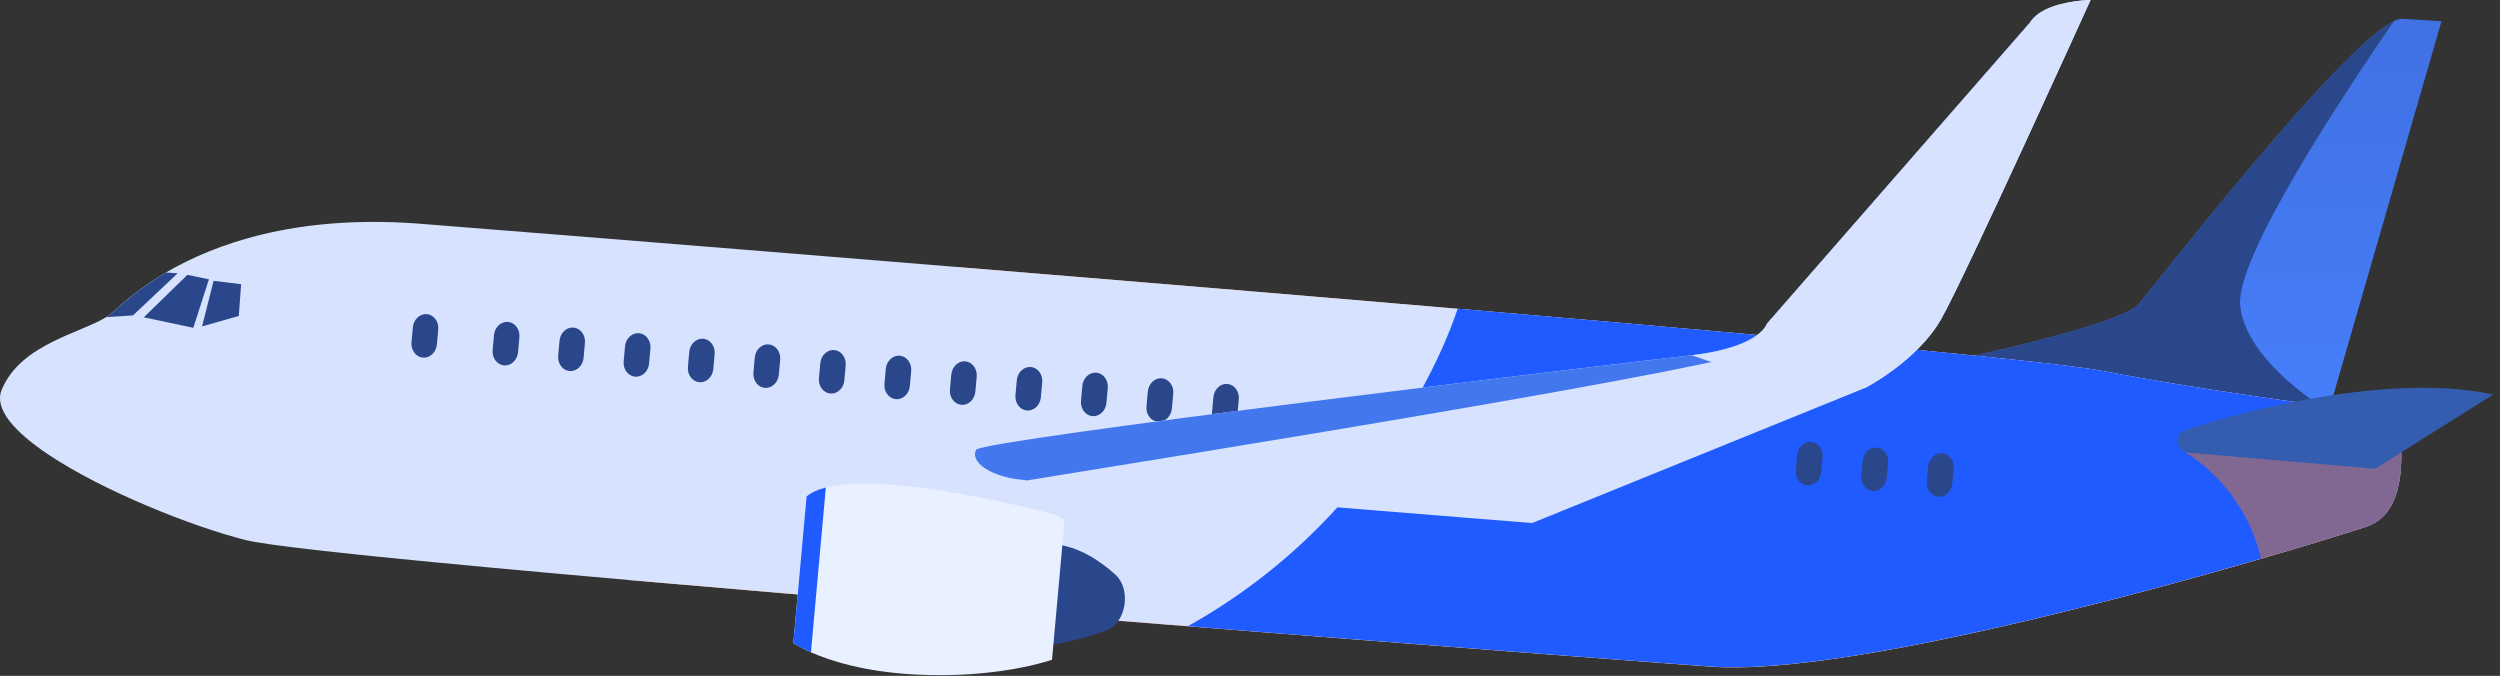 <?xml version="1.0" encoding="UTF-8"?> <svg xmlns="http://www.w3.org/2000/svg" width="307" height="83" viewBox="0 0 307 83" fill="none"><rect x="0" y="0" width="307" height="83" fill="#333333" stroke="none"/> <path d="M299.812 2.608L286.021 50.325L285.587 50.271L238.473 44.554C238.473 44.554 260.294 40.022 262.562 37.404C264.699 34.938 287.357 5.7 293.987 2.574C294.393 2.381 294.739 2.29 295.017 2.307C299.812 2.608 299.812 2.608 299.812 2.608Z" fill="url(#paint0_linear)"></path> <path d="M285.587 50.27L238.473 44.553C238.473 44.553 260.294 40.022 262.562 37.404C264.699 34.938 287.357 5.7 293.987 2.574C288.12 11.085 274.519 31.538 275.095 37.485C275.641 43.151 282.277 48.123 285.587 50.27Z" fill="#2B478B"></path> <path d="M290.675 64.64C289.068 65.189 284.26 66.703 277.664 68.62C258.702 74.127 224.975 82.97 210.092 81.879C196.742 80.9 126.131 75.515 77.287 71.238C89.105 50.507 103.842 39.056 117.328 32.777C174.232 37.434 248.651 43.727 258.122 45.552C273.697 48.56 294.361 51.005 294.361 51.005C294.361 51.005 294.5 51.635 294.636 52.638C295.073 55.889 295.443 63.001 290.675 64.64Z" fill="#E58638"></path> <path d="M294.878 56.089C294.874 56.204 294.874 56.33 294.871 56.448C294.83 59.036 294.301 61.921 292.47 63.584C292.409 63.642 292.345 63.696 292.277 63.75C292.148 63.855 292.009 63.96 291.87 64.052C291.87 64.052 291.87 64.052 291.867 64.052V64.055C291.799 64.099 291.724 64.143 291.646 64.191C291.575 64.231 291.5 64.275 291.419 64.316C291.419 64.316 291.419 64.316 291.416 64.316C291.341 64.356 291.263 64.394 291.178 64.431C291.097 64.468 291.016 64.505 290.927 64.539C290.846 64.573 290.758 64.604 290.67 64.634C290.643 64.644 290.619 64.651 290.592 64.658V64.661C290.565 64.668 290.537 64.678 290.51 64.688C290.483 64.698 290.453 64.705 290.425 64.716V64.719C290.395 64.726 290.364 64.736 290.334 64.746V64.749C290.303 64.756 290.27 64.766 290.239 64.78C290.205 64.79 290.171 64.8 290.141 64.81C290.141 64.81 290.141 64.81 290.137 64.81V64.814C290.103 64.824 290.069 64.834 290.036 64.847C289.998 64.858 289.964 64.871 289.927 64.881H289.924C289.886 64.895 289.852 64.905 289.812 64.919C289.774 64.932 289.734 64.942 289.696 64.956C289.615 64.983 289.53 65.01 289.446 65.037H289.442C289.401 65.051 289.357 65.064 289.317 65.078H289.313V65.081C289.269 65.095 289.225 65.108 289.181 65.122C289.147 65.132 289.117 65.142 289.083 65.152C288.727 65.267 288.33 65.396 287.896 65.532C287.814 65.555 287.736 65.579 287.648 65.606C286.509 65.965 285.125 66.392 283.535 66.87C283.372 66.917 283.206 66.968 283.037 67.019C282.758 67.103 282.474 67.188 282.185 67.276C282.124 67.293 282.063 67.313 281.995 67.33C281.911 67.357 281.816 67.384 281.728 67.411C281.639 67.438 281.551 67.462 281.456 67.489C281.365 67.516 281.273 67.543 281.182 67.57C281.093 67.598 280.999 67.625 280.904 67.652C280.812 67.679 280.717 67.706 280.626 67.733C280.531 67.76 280.436 67.791 280.341 67.818C280.246 67.845 280.147 67.872 280.056 67.899C280.052 67.899 280.052 67.902 280.052 67.902C279.957 67.93 279.859 67.957 279.764 67.984C279.696 68.004 279.629 68.024 279.554 68.048C279.527 68.051 279.5 68.062 279.473 68.072C279.374 68.099 279.276 68.126 279.178 68.153C278.686 68.299 278.181 68.448 277.665 68.593C277.37 68.681 277.068 68.766 276.763 68.858C276.502 68.932 276.241 69.007 275.976 69.084C275.78 69.142 275.58 69.2 275.376 69.257C274.593 69.481 273.789 69.708 272.965 69.941C272.796 69.989 272.633 70.033 272.47 70.08C272.182 70.161 271.894 70.239 271.605 70.324C271.344 70.398 271.083 70.47 270.815 70.547C270.52 70.629 270.225 70.71 269.93 70.795C260.076 73.528 248.13 76.59 237.051 78.815C236.665 78.893 236.275 78.967 235.888 79.048C235.695 79.086 235.505 79.123 235.312 79.16C234.925 79.235 234.542 79.306 234.159 79.38C233.013 79.6 231.877 79.807 230.758 80.004C230.385 80.068 230.015 80.132 229.645 80.197C229.459 80.227 229.276 80.257 229.093 80.288C228.726 80.349 228.36 80.406 227.997 80.471C227.635 80.528 227.272 80.583 226.912 80.637C226.556 80.691 226.2 80.745 225.844 80.796C225.491 80.85 225.135 80.901 224.789 80.948C224.437 80.996 224.091 81.043 223.748 81.091C223.403 81.135 223.06 81.179 222.721 81.223C222.555 81.243 222.382 81.263 222.216 81.284C221.544 81.365 220.88 81.439 220.235 81.511C220.073 81.528 219.91 81.544 219.75 81.558C219.428 81.588 219.113 81.619 218.794 81.65C218.163 81.704 217.55 81.754 216.946 81.792C216.495 81.826 216.051 81.849 215.613 81.87C215.322 81.886 215.034 81.897 214.752 81.907C214.328 81.924 213.911 81.934 213.508 81.937C212.965 81.948 212.436 81.944 211.931 81.934C211.673 81.931 211.426 81.92 211.178 81.91C211.056 81.907 210.934 81.903 210.812 81.893C210.568 81.883 210.334 81.87 210.1 81.853C210.018 81.846 209.93 81.839 209.839 81.832C209.818 81.832 209.798 81.829 209.778 81.829C209.723 81.822 209.666 81.819 209.608 81.815C209.388 81.799 209.16 81.785 208.913 81.765C208.848 81.761 208.784 81.754 208.713 81.751C208.631 81.744 208.55 81.737 208.462 81.731C208.336 81.724 208.201 81.714 208.069 81.704C207.997 81.697 207.926 81.694 207.852 81.687C207.78 81.683 207.706 81.677 207.631 81.67C207.482 81.66 207.329 81.65 207.177 81.636C207.024 81.626 206.865 81.612 206.705 81.602C206.624 81.595 206.543 81.592 206.458 81.585C206.254 81.568 206.051 81.555 205.837 81.538C205.739 81.531 205.637 81.524 205.539 81.514C205.329 81.5 205.115 81.484 204.895 81.467C204.803 81.46 204.711 81.456 204.613 81.446C204.342 81.426 204.071 81.406 203.786 81.385C203.002 81.328 202.168 81.263 201.283 81.196C201.178 81.186 201.066 81.179 200.954 81.168C200.734 81.155 200.513 81.138 200.283 81.121C199.947 81.094 199.601 81.07 199.249 81.043C199.106 81.03 198.96 81.019 198.821 81.009C198.489 80.986 198.15 80.959 197.811 80.935C197.689 80.925 197.56 80.915 197.438 80.908C197.204 80.887 196.97 80.871 196.729 80.854L195.949 80.793C195.81 80.782 195.671 80.772 195.532 80.762C195.403 80.752 195.271 80.742 195.142 80.732C194.932 80.718 194.725 80.701 194.511 80.684C193.297 80.593 192.033 80.495 190.717 80.396C190.524 80.379 190.337 80.366 190.14 80.352C189.849 80.329 189.554 80.305 189.259 80.285C188.574 80.23 187.872 80.18 187.163 80.125C187.109 80.119 187.055 80.115 187 80.112C186.383 80.064 185.763 80.017 185.132 79.97C185.101 79.966 185.071 79.963 185.044 79.963C181.283 79.672 177.227 79.357 172.948 79.025C172.731 79.008 172.517 78.991 172.297 78.974C171.432 78.909 170.554 78.842 169.672 78.771C169.116 78.727 168.56 78.683 168.001 78.639C167.97 78.639 167.94 78.635 167.909 78.632C167.272 78.584 166.627 78.534 165.983 78.483C165.905 78.479 165.827 78.469 165.742 78.466C164.61 78.378 163.46 78.286 162.297 78.195C161.999 78.171 161.7 78.147 161.405 78.124C161.314 78.117 161.225 78.11 161.13 78.103C160.117 78.026 159.089 77.944 158.058 77.86C157.607 77.826 157.16 77.792 156.705 77.755C156.403 77.731 156.105 77.707 155.807 77.687C155.196 77.636 154.589 77.589 153.975 77.541C153.057 77.47 152.138 77.399 151.212 77.321C151.13 77.318 151.049 77.308 150.964 77.304C150.581 77.27 150.201 77.243 149.822 77.213C149.794 77.209 149.767 77.209 149.74 77.206C148.604 77.118 147.465 77.023 146.315 76.935C146.285 76.932 146.254 76.928 146.22 76.925C146.102 76.915 145.983 76.908 145.864 76.898C145.189 76.847 144.511 76.793 143.833 76.739C143.324 76.698 142.809 76.661 142.297 76.617C141.978 76.593 141.659 76.569 141.341 76.542C140.008 76.441 138.675 76.329 137.332 76.224L137.299 76.22C135.077 76.037 132.843 75.861 130.595 75.678C130.286 75.655 129.981 75.631 129.672 75.604L129.608 75.601C128.621 75.523 127.641 75.442 126.651 75.36C126.346 75.337 126.044 75.313 125.739 75.286C124.891 75.218 124.04 75.15 123.192 75.079C121.466 74.937 119.737 74.795 118.014 74.656C116.922 74.568 115.83 74.48 114.742 74.388C114.057 74.331 113.372 74.273 112.69 74.219C111.056 74.087 109.431 73.951 107.807 73.819C107.729 73.812 107.655 73.806 107.573 73.799C106.556 73.714 105.535 73.633 104.525 73.545C103.08 73.426 101.636 73.301 100.201 73.183C99.625 73.135 99.052 73.088 98.478 73.04C98.302 73.027 98.129 73.01 97.956 72.996C96.797 72.901 95.647 72.8 94.498 72.705C94.328 72.691 94.158 72.678 93.992 72.664C93.206 72.597 92.422 72.532 91.642 72.461C88.333 72.18 85.081 71.902 81.903 71.628C81.52 71.597 81.14 71.564 80.757 71.53C80.523 71.509 80.293 71.489 80.062 71.472C79.75 71.442 79.442 71.418 79.13 71.391C78.512 71.337 77.899 71.286 77.288 71.232C65.447 70.195 54.884 69.22 46.729 68.394C45.898 68.312 45.087 68.231 44.311 68.146C42.375 67.943 40.601 67.753 39.004 67.567C34.487 67.059 31.408 66.629 30.187 66.324C23.592 64.661 12.588 60.292 5.843 55.754C1.778 53.014 -0.738 50.217 0.194 47.907C1.381 44.97 3.961 43.196 6.613 41.892C8.909 40.757 11.259 39.978 12.795 39.087C12.883 39.037 12.968 38.986 13.056 38.935C13.341 38.759 13.588 38.573 13.802 38.38C13.836 38.346 13.87 38.319 13.911 38.278C14.511 37.736 15.494 36.825 16.919 35.758C17.868 35.047 19.007 34.268 20.36 33.476C20.37 33.469 20.374 33.469 20.381 33.462C26.281 30.011 36.152 26.36 51.184 27.444C51.184 27.444 80.608 29.764 117.319 32.771C117.322 32.771 117.322 32.771 117.322 32.771C120.981 33.069 124.711 33.377 128.492 33.689C128.496 33.689 128.496 33.689 128.496 33.689C129.754 33.791 131.022 33.896 132.293 34.001C134.199 34.156 136.118 34.319 138.041 34.475C138.041 34.475 138.041 34.475 138.045 34.475C141.252 34.742 144.481 35.006 147.722 35.277C148.37 35.332 149.021 35.386 149.669 35.437C150.968 35.545 152.263 35.657 153.562 35.762C156.163 35.982 158.76 36.199 161.361 36.419C162.656 36.527 163.948 36.639 165.244 36.744C169.866 37.133 174.46 37.523 178.991 37.912H179.011C192.097 39.033 204.65 40.127 215.783 41.137C215.786 41.137 215.786 41.137 215.786 41.137C216.376 41.187 216.96 41.242 217.54 41.292C224.074 41.888 230.09 42.447 235.39 42.962C237.926 43.213 240.303 43.446 242.494 43.67C250.429 44.476 255.963 45.126 258.123 45.543C263.735 46.627 270.005 47.639 275.729 48.486C276.2 48.557 276.672 48.625 277.133 48.693C277.157 48.699 277.18 48.699 277.204 48.703C277.913 48.808 278.611 48.909 279.3 49.008C279.32 49.011 279.34 49.014 279.361 49.018C280.154 49.129 280.931 49.241 281.687 49.346C282.792 49.499 283.854 49.644 284.857 49.78C285.292 49.837 285.712 49.895 286.126 49.949C291.07 50.606 294.359 50.995 294.359 50.995C294.359 50.995 294.379 51.084 294.41 51.249C294.413 51.263 294.417 51.277 294.42 51.29C294.427 51.334 294.437 51.382 294.447 51.436C294.464 51.541 294.488 51.666 294.508 51.805C294.539 51.988 294.573 52.201 294.603 52.442C294.603 52.442 294.603 52.445 294.607 52.445C294.613 52.503 294.624 52.564 294.63 52.628C294.657 52.828 294.685 53.038 294.708 53.268C294.725 53.424 294.742 53.593 294.759 53.759C294.766 53.851 294.776 53.949 294.783 54.044C294.793 54.149 294.8 54.257 294.807 54.362C294.817 54.514 294.827 54.674 294.837 54.833C294.841 54.897 294.844 54.962 294.844 55.029C294.851 55.141 294.854 55.26 294.858 55.371C294.861 55.432 294.861 55.49 294.861 55.547C294.864 55.663 294.868 55.785 294.868 55.9C294.874 55.964 294.874 56.028 294.878 56.089Z" fill="#D7E2FF"></path> <path d="M294.879 56.089C294.875 56.204 294.875 56.329 294.872 56.447C294.831 59.035 294.302 61.921 292.471 63.584C292.41 63.641 292.346 63.695 292.278 63.749C292.149 63.855 292.01 63.959 291.871 64.051C291.871 64.051 291.871 64.051 291.868 64.051V64.054C291.8 64.098 291.725 64.142 291.647 64.19C291.576 64.23 291.501 64.275 291.42 64.315C291.42 64.315 291.42 64.315 291.417 64.315C291.342 64.356 291.264 64.393 291.179 64.43C291.098 64.468 291.017 64.505 290.928 64.539C290.847 64.573 290.759 64.603 290.671 64.633C290.644 64.644 290.62 64.65 290.593 64.657V64.66C290.566 64.667 290.538 64.677 290.511 64.688C290.484 64.698 290.454 64.705 290.426 64.715V64.718C290.396 64.725 290.365 64.735 290.335 64.745V64.749C290.304 64.755 290.271 64.766 290.24 64.779C290.206 64.789 290.172 64.799 290.142 64.81C290.142 64.81 290.142 64.81 290.138 64.81V64.813C290.104 64.823 290.07 64.833 290.037 64.847C289.999 64.857 289.965 64.871 289.928 64.881H289.925C289.887 64.894 289.853 64.904 289.813 64.918C289.775 64.931 289.735 64.942 289.697 64.955C289.616 64.982 289.531 65.009 289.447 65.037H289.443C289.402 65.05 289.358 65.064 289.318 65.077H289.314V65.081C289.27 65.094 289.226 65.108 289.182 65.121C289.148 65.131 289.118 65.141 289.084 65.152C288.728 65.267 288.331 65.395 287.897 65.531C287.815 65.555 287.737 65.578 287.649 65.606C286.51 65.965 285.126 66.391 283.536 66.869C283.373 66.916 283.207 66.967 283.038 67.018C282.759 67.102 282.475 67.187 282.186 67.275C282.125 67.292 282.064 67.312 281.996 67.329C281.912 67.356 281.817 67.383 281.729 67.411C281.64 67.438 281.552 67.461 281.457 67.489C281.366 67.516 281.274 67.543 281.183 67.57C281.095 67.597 281 67.624 280.905 67.651C280.813 67.678 280.718 67.705 280.627 67.732C280.532 67.76 280.437 67.79 280.342 67.817C280.247 67.844 280.148 67.871 280.057 67.898C280.053 67.898 280.053 67.902 280.053 67.902C279.958 67.929 279.86 67.956 279.765 67.983C279.697 68.003 279.63 68.024 279.555 68.047C279.528 68.051 279.501 68.061 279.474 68.071C279.375 68.098 279.277 68.125 279.179 68.152C278.687 68.298 278.182 68.447 277.666 68.593C277.371 68.681 277.069 68.765 276.764 68.857C276.503 68.931 276.242 69.006 275.977 69.084C275.781 69.141 275.581 69.199 275.377 69.256C274.594 69.48 273.79 69.707 272.966 69.941C272.797 69.988 272.634 70.032 272.471 70.079C272.183 70.161 271.895 70.239 271.606 70.323C271.345 70.398 271.084 70.469 270.816 70.547C270.521 70.628 270.226 70.709 269.931 70.794C260.077 73.527 248.131 76.589 237.052 78.814C236.666 78.892 236.276 78.966 235.889 79.048C235.696 79.085 235.506 79.122 235.313 79.159C234.926 79.234 234.543 79.305 234.16 79.38C233.014 79.6 231.878 79.806 230.759 80.003C230.386 80.067 230.016 80.131 229.646 80.196C229.46 80.226 229.277 80.257 229.094 80.287C228.727 80.348 228.361 80.406 227.998 80.47C227.636 80.528 227.273 80.582 226.913 80.636C226.557 80.69 226.201 80.745 225.845 80.795C225.492 80.849 225.136 80.9 224.791 80.948C224.438 80.995 224.092 81.043 223.749 81.09C223.404 81.134 223.061 81.178 222.722 81.222C222.556 81.242 222.383 81.263 222.217 81.283C221.545 81.364 220.881 81.439 220.236 81.51C220.074 81.527 219.911 81.544 219.751 81.557C219.429 81.588 219.114 81.618 218.795 81.649C218.164 81.703 217.551 81.754 216.947 81.791C216.496 81.825 216.052 81.849 215.614 81.869C215.323 81.886 215.035 81.896 214.753 81.906C214.329 81.923 213.912 81.933 213.509 81.937C212.966 81.947 212.437 81.943 211.932 81.933C211.674 81.93 211.427 81.92 211.179 81.909C211.057 81.906 210.935 81.903 210.813 81.893C210.569 81.882 210.335 81.869 210.101 81.852C210.019 81.845 209.931 81.838 209.84 81.832C209.819 81.832 209.799 81.828 209.779 81.828C209.724 81.821 209.667 81.818 209.609 81.815C209.389 81.798 209.161 81.784 208.914 81.764C208.849 81.76 208.785 81.754 208.714 81.75C208.632 81.744 208.551 81.737 208.463 81.73C208.337 81.723 208.202 81.713 208.07 81.703C207.998 81.696 207.927 81.693 207.853 81.686C207.781 81.683 207.707 81.676 207.632 81.669C207.483 81.659 207.33 81.649 207.178 81.635C207.025 81.625 206.866 81.612 206.706 81.601C206.625 81.594 206.544 81.591 206.459 81.584C206.255 81.567 206.052 81.554 205.838 81.537C205.74 81.53 205.638 81.523 205.54 81.513C205.33 81.5 205.116 81.483 204.896 81.466C204.804 81.459 204.712 81.456 204.614 81.445C204.343 81.425 204.072 81.405 203.787 81.385C203.003 81.327 202.169 81.263 201.284 81.195C201.179 81.185 201.067 81.178 200.955 81.168C200.735 81.154 200.514 81.137 200.284 81.12C199.948 81.093 199.602 81.07 199.25 81.043C199.107 81.029 198.961 81.019 198.822 81.009C198.49 80.985 198.151 80.958 197.812 80.934C197.69 80.924 197.561 80.914 197.439 80.907C197.205 80.887 196.971 80.87 196.73 80.853L195.95 80.792C195.811 80.782 195.672 80.772 195.533 80.761C195.404 80.751 195.272 80.741 195.143 80.731C194.933 80.717 194.726 80.7 194.512 80.683C193.298 80.592 192.034 80.494 190.718 80.396C190.525 80.379 190.338 80.365 190.141 80.352C189.85 80.328 189.555 80.304 189.26 80.284C188.575 80.23 187.873 80.179 187.164 80.125C187.11 80.118 187.056 80.115 187.001 80.111C186.384 80.064 185.764 80.016 185.133 79.969C185.102 79.966 185.072 79.962 185.045 79.962C181.284 79.671 177.228 79.356 172.949 79.024C172.732 79.007 172.518 78.99 172.298 78.973C171.433 78.909 170.555 78.841 169.673 78.77C169.117 78.726 168.561 78.682 168.002 78.638C167.971 78.638 167.941 78.635 167.91 78.631C167.273 78.584 166.628 78.533 165.984 78.482C165.906 78.479 165.828 78.469 165.743 78.465C164.611 78.377 163.461 78.286 162.298 78.194C162 78.171 161.701 78.147 161.406 78.123C161.315 78.116 161.226 78.109 161.131 78.103C160.118 78.025 159.09 77.944 158.059 77.859C157.608 77.825 157.161 77.791 156.706 77.754C156.404 77.73 156.106 77.707 155.808 77.686C155.197 77.635 154.59 77.588 153.976 77.54C153.058 77.469 152.139 77.398 151.213 77.32C151.131 77.317 151.05 77.307 150.965 77.303C150.582 77.27 150.202 77.243 149.823 77.212C149.795 77.209 149.768 77.209 149.741 77.205C148.605 77.117 147.466 77.022 146.316 76.934C146.286 76.931 146.255 76.927 146.221 76.924C146.103 76.914 145.984 76.907 145.865 76.897C171.633 62.547 178.995 37.908 178.995 37.908H179.016C192.101 39.029 204.655 40.123 215.787 41.132C215.791 41.132 215.791 41.132 215.791 41.132C216.381 41.183 216.964 41.237 217.544 41.288C224.078 41.884 230.094 42.443 235.394 42.958C237.931 43.209 240.308 43.442 242.498 43.666C250.433 44.472 255.967 45.122 258.127 45.539C263.739 46.622 270.009 47.635 275.733 48.482C276.205 48.553 276.676 48.621 277.137 48.688C277.161 48.695 277.185 48.695 277.208 48.699C277.917 48.803 278.616 48.905 279.304 49.003C279.324 49.007 279.345 49.01 279.365 49.014C280.159 49.125 280.935 49.237 281.691 49.342C282.797 49.494 283.858 49.64 284.862 49.776C285.296 49.833 285.716 49.891 286.13 49.945C291.074 50.602 294.363 50.991 294.363 50.991C294.363 50.991 294.384 51.08 294.414 51.245C294.418 51.259 294.421 51.273 294.424 51.286C294.431 51.33 294.441 51.377 294.452 51.432C294.469 51.537 294.492 51.662 294.513 51.801C294.543 51.984 294.577 52.197 294.608 52.438C294.608 52.438 294.608 52.441 294.611 52.441C294.618 52.498 294.628 52.559 294.635 52.624C294.662 52.824 294.689 53.034 294.713 53.264C294.73 53.42 294.747 53.589 294.764 53.755C294.77 53.846 294.781 53.945 294.787 54.039C294.797 54.145 294.804 54.253 294.811 54.358C294.821 54.51 294.831 54.669 294.842 54.829C294.845 54.893 294.848 54.957 294.848 55.025C294.855 55.137 294.859 55.255 294.862 55.367C294.865 55.428 294.865 55.486 294.865 55.543C294.869 55.658 294.872 55.78 294.872 55.895C294.875 55.963 294.875 56.028 294.879 56.089Z" fill="#1F5BFF"></path> <path opacity="0.5" d="M290.677 64.637C289.07 65.189 284.261 66.7 277.669 68.617C275.465 59.411 268.371 55.567 268.371 55.567L294.638 52.638C295.075 55.886 295.445 63.001 290.677 64.637Z" fill="#E27727"></path> <path d="M150.239 52.488C149.381 52.414 148.75 51.567 148.838 50.609L149.004 48.76C149.093 47.798 149.866 47.073 150.724 47.147C151.582 47.222 152.212 48.069 152.124 49.027L151.958 50.876C151.87 51.838 151.097 52.563 150.239 52.488Z" fill="#2B478B"></path> <path d="M142.19 51.794C141.332 51.72 140.701 50.873 140.789 49.915L140.956 48.066C141.044 47.104 141.817 46.379 142.675 46.453C143.533 46.528 144.164 47.375 144.075 48.333L143.909 50.182C143.821 51.144 143.048 51.869 142.19 51.794Z" fill="#2B478B"></path> <path d="M134.149 51.104C133.291 51.029 132.66 50.182 132.748 49.224L132.915 47.375C133.003 46.413 133.776 45.688 134.634 45.763C135.492 45.837 136.123 46.684 136.034 47.642L135.868 49.492C135.78 50.45 135.007 51.175 134.149 51.104Z" fill="#2B478B"></path> <path d="M126.1 50.409C125.242 50.335 124.611 49.488 124.7 48.529L124.866 46.68C124.954 45.722 125.727 44.994 126.585 45.068C127.443 45.143 128.074 45.989 127.985 46.948L127.819 48.797C127.731 49.755 126.958 50.48 126.1 50.409Z" fill="#2B478B"></path> <path d="M118.055 49.714C117.197 49.64 116.567 48.793 116.655 47.835L116.821 45.986C116.909 45.027 117.682 44.299 118.54 44.373C119.398 44.448 120.029 45.295 119.941 46.253L119.774 48.102C119.686 49.064 118.913 49.789 118.055 49.714Z" fill="#2B478B"></path> <path d="M110.01 49.021C109.152 48.947 108.522 48.1 108.61 47.141L108.776 45.292C108.864 44.334 109.637 43.605 110.495 43.68C111.353 43.755 111.984 44.601 111.896 45.56L111.73 47.409C111.641 48.371 110.868 49.096 110.01 49.021Z" fill="#2B478B"></path> <path d="M101.965 48.326C101.107 48.252 100.477 47.405 100.565 46.447L100.731 44.597C100.819 43.639 101.592 42.911 102.45 42.985C103.308 43.06 103.939 43.906 103.851 44.865L103.685 46.714C103.596 47.676 102.823 48.401 101.965 48.326Z" fill="#2B478B"></path> <path d="M93.92 47.632C93.062 47.557 92.432 46.711 92.52 45.752L92.686 43.903C92.774 42.941 93.547 42.216 94.405 42.291C95.263 42.365 95.894 43.212 95.806 44.171L95.64 46.02C95.552 46.982 94.778 47.706 93.92 47.632Z" fill="#2B478B"></path> <path d="M85.876 46.938C85.018 46.863 84.387 46.016 84.475 45.058L84.641 43.209C84.729 42.25 85.502 41.522 86.36 41.597C87.218 41.671 87.849 42.518 87.761 43.476L87.595 45.325C87.507 46.287 86.733 47.012 85.876 46.938Z" fill="#2B478B"></path> <path d="M77.987 46.257C77.129 46.183 76.498 45.336 76.586 44.378L76.752 42.529C76.841 41.57 77.614 40.842 78.472 40.916C79.33 40.991 79.96 41.838 79.872 42.796L79.706 44.645C79.618 45.607 78.845 46.332 77.987 46.257Z" fill="#2B478B"></path> <path d="M69.946 45.566C69.088 45.491 68.457 44.644 68.545 43.686L68.712 41.837C68.8 40.878 69.573 40.15 70.431 40.224C71.289 40.299 71.919 41.146 71.831 42.104L71.665 43.953C71.577 44.912 70.804 45.637 69.946 45.566Z" fill="#2B478B"></path> <path d="M61.897 44.871C61.039 44.797 60.408 43.95 60.496 42.992L60.663 41.142C60.751 40.18 61.524 39.456 62.382 39.53C63.24 39.605 63.871 40.451 63.782 41.41L63.616 43.259C63.528 44.218 62.755 44.946 61.897 44.871Z" fill="#2B478B"></path> <path d="M51.932 43.916C51.074 43.842 50.444 42.995 50.532 42.037L50.698 40.188C50.786 39.229 51.559 38.501 52.417 38.576C53.275 38.65 53.906 39.497 53.818 40.455L53.651 42.304C53.563 43.266 52.79 43.991 51.932 43.916Z" fill="#2B478B"></path> <path d="M238.018 60.996C237.16 60.922 236.529 60.075 236.618 59.116L236.787 57.267C236.875 56.309 237.648 55.581 238.506 55.655C239.364 55.73 239.995 56.576 239.907 57.535L239.741 59.384C239.649 60.346 238.876 61.071 238.018 60.996Z" fill="#2B478B"></path> <path d="M229.973 60.302C229.115 60.227 228.485 59.38 228.573 58.422L228.739 56.573C228.827 55.614 229.6 54.886 230.458 54.961C231.316 55.035 231.947 55.882 231.859 56.84L231.692 58.69C231.604 59.651 230.831 60.376 229.973 60.302Z" fill="#2B478B"></path> <path d="M221.924 59.61C221.066 59.536 220.436 58.689 220.524 57.731L220.69 55.882C220.778 54.923 221.551 54.195 222.409 54.269C223.267 54.344 223.898 55.191 223.81 56.149L223.644 57.998C223.555 58.957 222.782 59.681 221.924 59.61Z" fill="#2B478B"></path> <path d="M21.818 33.56L16.335 38.728L13.062 38.941C13.347 38.762 13.598 38.579 13.809 38.386C13.846 38.352 13.88 38.322 13.92 38.284C14.521 37.739 15.507 36.831 16.928 35.764C17.878 35.053 19.017 34.274 20.37 33.478C20.377 33.475 20.384 33.472 20.39 33.465L21.818 33.56Z" fill="#2B478B"></path> <path d="M23.013 33.749L17.658 38.968L23.738 40.255L25.658 34.301L23.013 33.749Z" fill="#2B478B"></path> <path d="M26.23 34.484L24.816 40.079L29.323 38.799L29.611 34.901L26.23 34.484Z" fill="#2B478B"></path> <path d="M135.95 77.364C138.313 76.44 138.934 72.335 136.977 70.57C135.024 68.809 132.349 67.038 129.337 66.821C123.152 66.374 125.662 78.953 127.713 79.213C128.924 79.369 132.803 78.594 135.95 77.364Z" fill="#2B478B"></path> <path d="M267.842 53.071C268.089 52.736 291.114 45.156 306.163 48.451L291.67 57.565L268.371 55.563C268.371 55.567 266.601 54.744 267.842 53.071Z" fill="#355DAF"></path> <path d="M256.721 0C256.721 0 241.309 34.02 238.376 39.182C235.442 44.347 229.027 47.642 229.027 47.642L228.989 47.656L188.152 64.227C188.152 64.227 137.216 60.214 126.131 58.991C126.131 58.991 126.131 58.991 126.127 58.991C125.123 58.88 124.445 58.788 124.164 58.73C120.797 58.013 119.22 56.455 119.867 55.225C120.515 53.999 198.827 44.618 207.497 43.653C207.579 43.642 207.663 43.632 207.745 43.625C216.185 42.633 216.968 39.764 216.968 39.764L249.278 2.777C249.691 2.093 250.37 1.578 251.15 1.192C253.479 0.041 256.721 0 256.721 0Z" fill="#D7E2FF"></path> <path d="M251.157 1.196C242.462 11.736 218.413 40.804 216.128 42.782C213.673 44.913 143.398 56.194 126.134 58.995C126.134 58.995 126.134 58.995 126.131 58.995C125.127 58.883 124.449 58.792 124.168 58.734C120.8 58.016 119.224 56.458 119.871 55.229C120.519 54.003 198.831 44.621 207.501 43.656C216.172 42.691 216.972 39.768 216.972 39.768L249.282 2.781C249.695 2.1 250.374 1.585 251.157 1.196Z" fill="#4377EE"></path> <path d="M256.722 0C256.722 0 241.31 34.02 238.377 39.182C235.444 44.347 229.028 47.642 229.028 47.642L228.991 47.656C220.12 47.442 212.643 45.4 207.746 43.629C216.186 42.636 216.97 39.768 216.97 39.768L249.279 2.781C249.693 2.096 250.371 1.582 251.151 1.196C253.48 0.041 256.722 0 256.722 0Z" fill="#D7E2FF"></path> <path d="M130.736 63.855L129.187 81.016C129.187 81.016 122.622 83.376 112.354 82.828C106.07 82.492 101.882 81.117 99.58 80.101C98.122 79.458 97.42 78.956 97.42 78.956L99.044 60.969C99.624 60.478 100.428 60.119 101.408 59.872C109.522 57.792 129.475 63.167 129.475 63.167L130.736 63.855Z" fill="#E9F0FF"></path> <path d="M101.412 59.865L99.584 80.098C98.126 79.454 97.424 78.953 97.424 78.953L99.048 60.966C99.625 60.475 100.432 60.116 101.412 59.865Z" fill="#1F5BFF"></path> <defs> <linearGradient id="paint0_linear" x1="269.142" y1="2.305" x2="269.142" y2="50.325" gradientUnits="userSpaceOnUse"> <stop stop-color="#4171E3"></stop> <stop offset="1" stop-color="#467EFA"></stop> </linearGradient> </defs> </svg> 